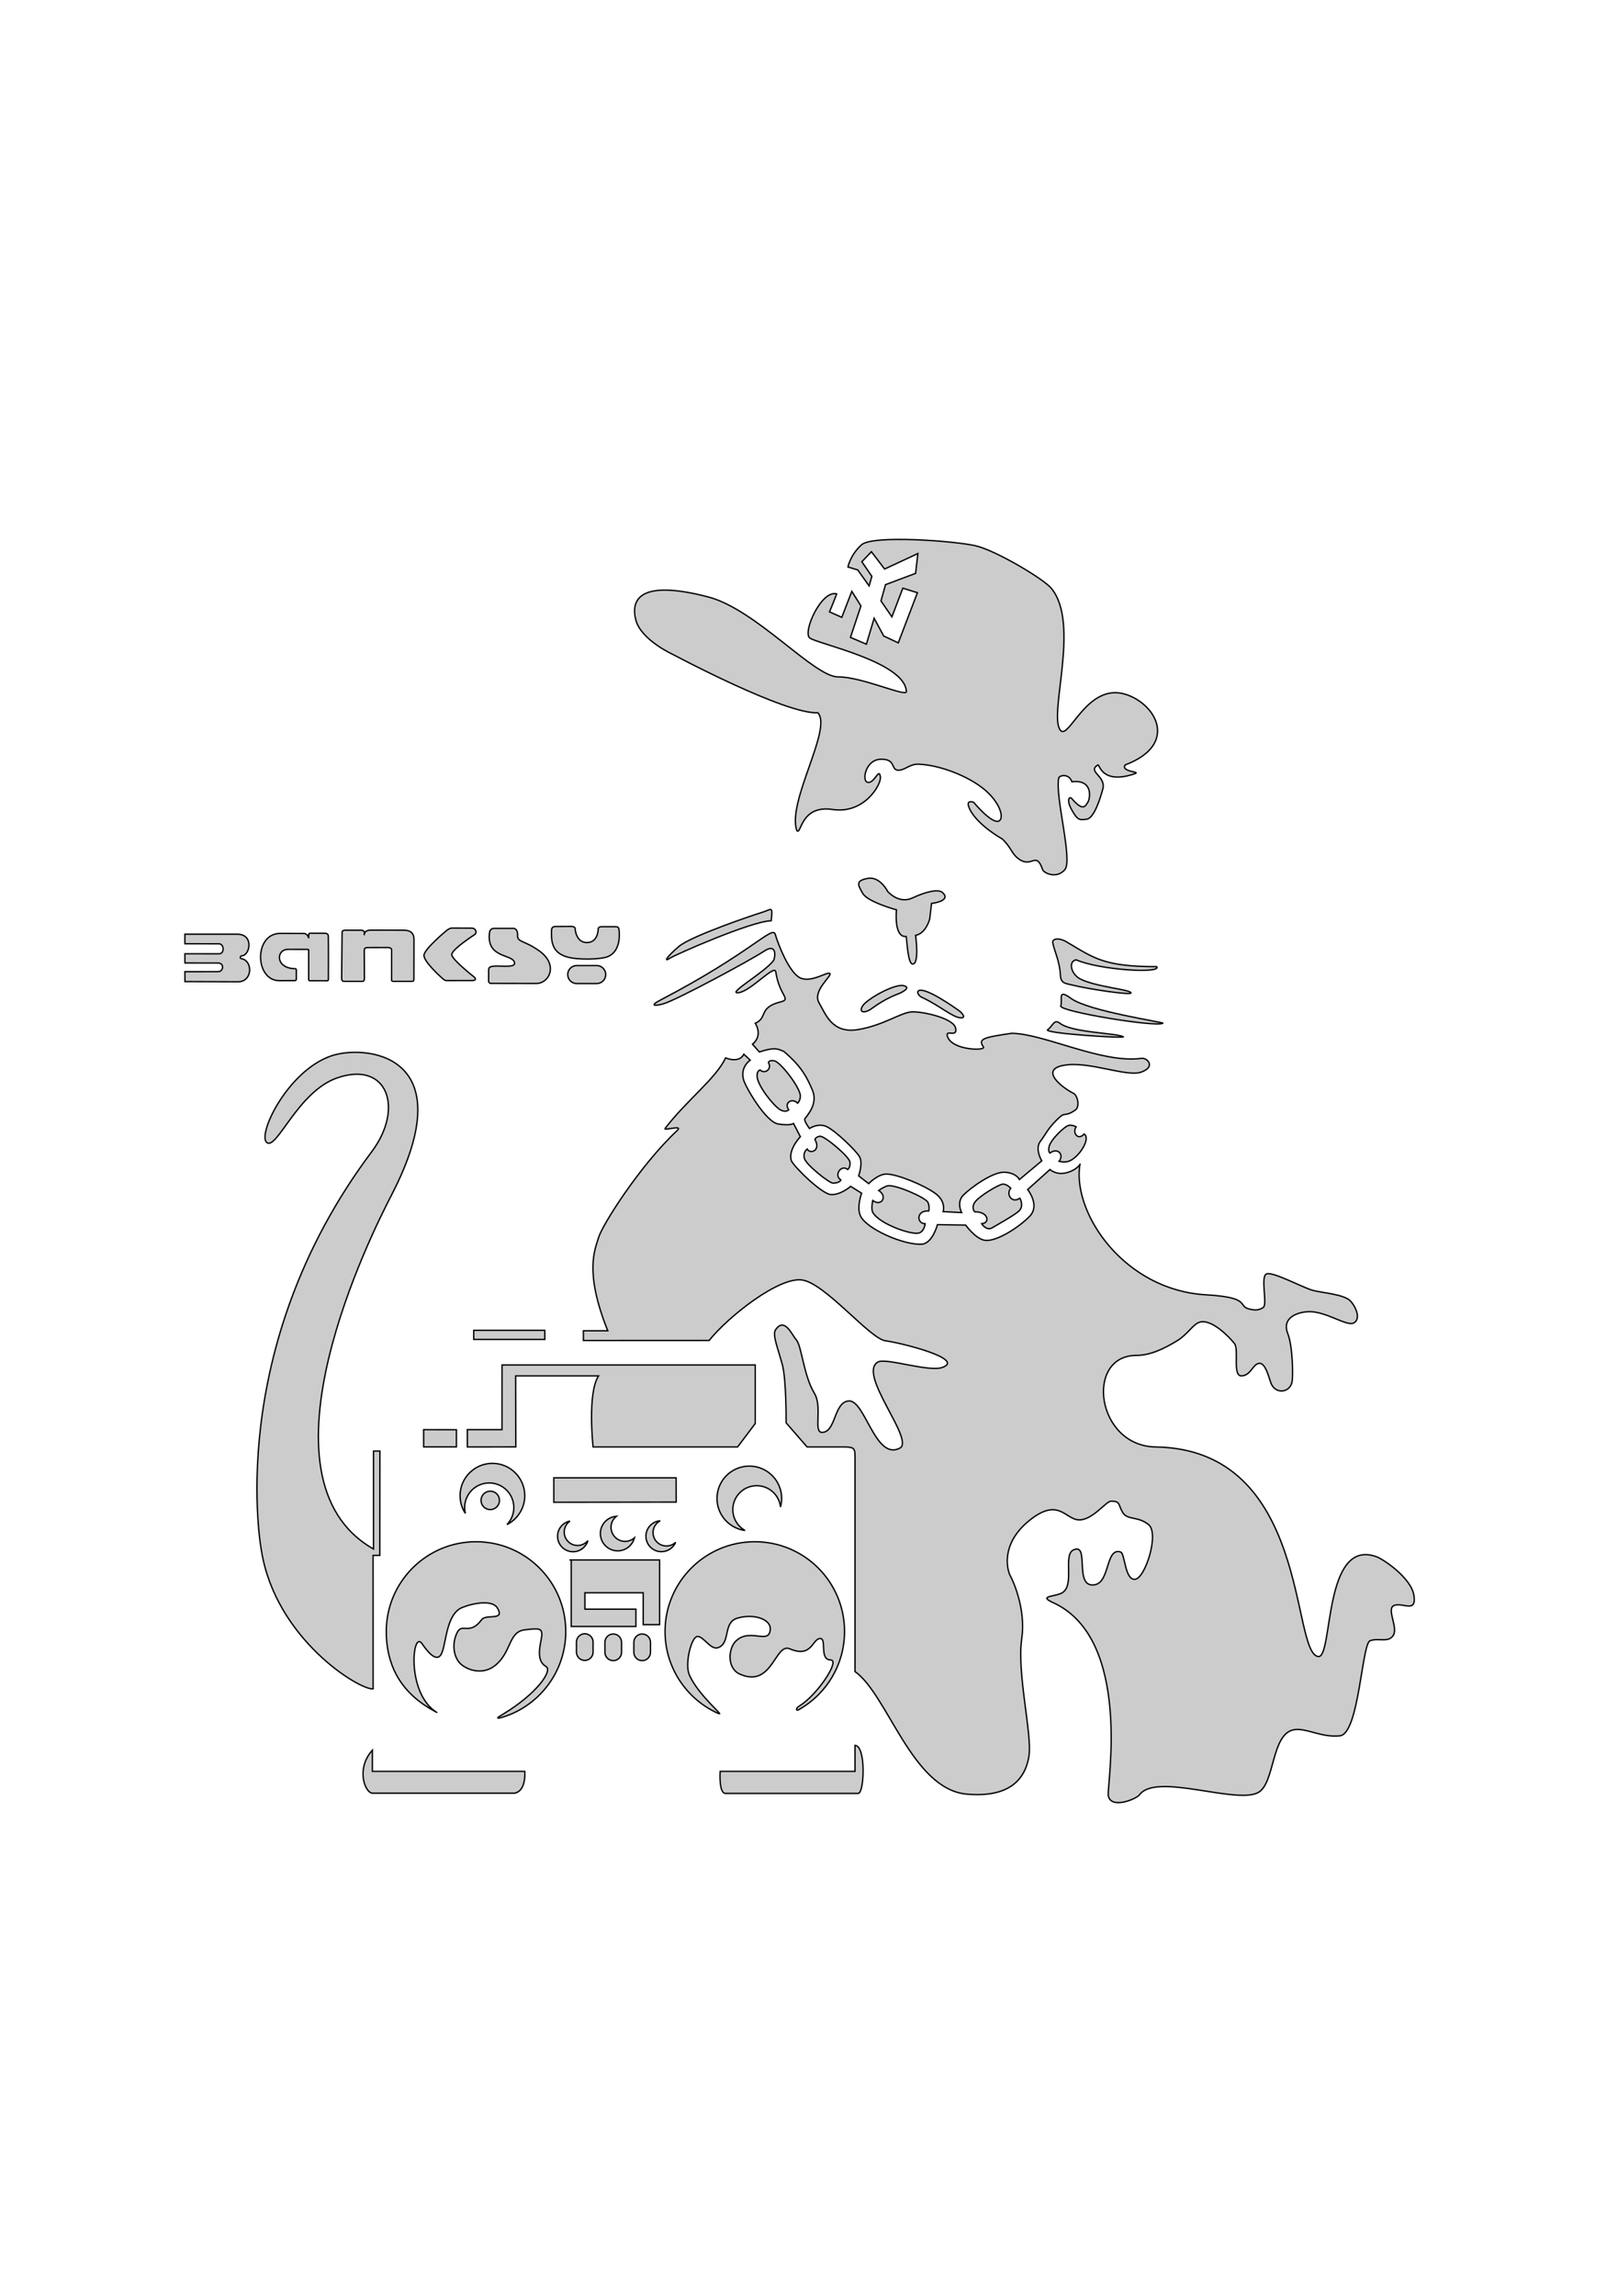 <?xml version="1.0" encoding="UTF-8" standalone="no"?>
<!-- Created with Inkscape (http://www.inkscape.org/) -->
<svg
   xmlns:dc="http://purl.org/dc/elements/1.1/"
   xmlns:cc="http://creativecommons.org/ns#"
   xmlns:rdf="http://www.w3.org/1999/02/22-rdf-syntax-ns#"
   xmlns:svg="http://www.w3.org/2000/svg"
   xmlns="http://www.w3.org/2000/svg"
   xmlns:sodipodi="http://sodipodi.sourceforge.net/DTD/sodipodi-0.dtd"
   xmlns:inkscape="http://www.inkscape.org/namespaces/inkscape"
   id="svg2"
   sodipodi:version="0.32"
   inkscape:version="0.46"
   width="740"
   height="1050"
   xml:space="preserve"
   sodipodi:docname="banks.svg"
   inkscape:output_extension="org.inkscape.output.svg.inkscape"><defs
     id="defs5"><inkscape:perspective
       sodipodi:type="inkscape:persp3d"
       inkscape:vp_x="0 : 526.18109 : 1"
       inkscape:vp_y="0 : 1000 : 0"
       inkscape:vp_z="744.09448 : 526.18109 : 1"
       inkscape:persp3d-origin="372.04724 : 350.78739 : 1"
       id="perspective9" /></defs><sodipodi:namedview
     inkscape:window-height="709"
     inkscape:window-width="800"
     inkscape:pageshadow="2"
     inkscape:pageopacity="0.0"
     guidetolerance="10.0"
     gridtolerance="10.0"
     objecttolerance="10.0"
     borderopacity="1.0"
     bordercolor="#666666"
     pagecolor="#ffffff"
     id="base"
     showgrid="false"
     inkscape:zoom="0.46952381"
     inkscape:cx="370"
     inkscape:cy="525"
     inkscape:window-x="0"
     inkscape:window-y="24"
     inkscape:current-layer="g11" /><g
     id="g11"
     inkscape:groupmode="layer"
     inkscape:label="banks"
     transform="matrix(1.25,0,0,-1.25,0,1050)"><path
       d="M 310.25,632.583 L 313.833,631.5 L 318,625.667 L 319,629.167 L 315.333,634.5 L 318.833,638.167 L 323.667,631.833 L 335.833,637.5 L 335,630.25 L 324,626.125 L 322.333,620.167 L 326.333,614.333 L 330.333,624.833 L 335.667,623.167 L 328.667,604.833 L 323.333,607.333 L 319.833,613.833 L 317,604.333 L 311.167,606.833 L 315,618.333 L 311.667,623.667 L 308,614.167 L 303.5,616.167 C 303.5,616.167 305.375,620.625 306.125,622.75 C 300.5,624.25 293.625,608.75 296.25,606.625 C 298.875,604.5 331.25,597.875 331.625,587 C 331.698,584.865 315.416,592.417 306.625,592.375 C 297.834,592.333 276.641,617.064 259.125,621.625 C 234,628.167 230.75,620.667 232.625,613.25 C 234.5,605.833 246.375,600.5 246.375,600.5 C 246.375,600.5 287.375,578.625 299.25,579.25 C 304.625,573.375 288,546.917 291.5,536.25 C 293.166,533.917 292.629,545.681 304.625,543.875 C 316.25,542.125 322.478,553.02 322.125,555.75 C 321.625,559.625 319.875,552.875 317.25,553.875 C 315.408,554.577 316.667,562.083 322.25,562.25 C 327.833,562.417 325.938,558.438 328.5,558.25 C 331.062,558.062 332.666,560.566 336.125,560.438 C 343.688,560.156 354.031,556.216 360,551.333 C 365.969,546.451 367.562,540.625 365.438,539.625 C 362.75,538.583 356.25,546.5 356.25,546.5 C 356.25,546.5 353.146,547.729 354.667,544.333 C 354.667,544.333 356.333,539.167 366.833,533 C 370.208,529.625 370.065,527.763 372.667,525.833 C 377.646,522.142 379,529 381.5,521.833 C 381.942,520.564 386.688,518.375 389.625,521.875 C 392.562,525.375 385.938,548.75 387.375,555.375 C 387.597,556.399 391.125,557.188 392.188,554 C 400.125,555 398.875,547.75 398,546.5 C 397.125,545.25 396.438,542.875 392.167,547.833 C 391.234,548.917 390.084,547.333 392.167,543.667 C 394.25,540 394.834,539.917 397.667,540.333 C 400.5,540.75 402.842,548.899 403.5,551.333 C 404.812,556.188 397.562,557.688 401.75,560.188 C 402.312,560.25 403.283,552.83 415.333,557 C 417.5,557.75 410,557.583 411.667,560.167 C 431.333,567.583 423.088,582.47 411.833,586 C 397.75,590.417 391.083,569.083 388,572.833 C 383.462,578.354 395.333,611.667 384.75,624.667 C 382.333,627.917 364.5,638.583 357,640.333 C 349.5,642.083 319.251,644.417 315.167,640.667 C 311.083,636.917 310.25,632.583 310.25,632.583 z"
       style="fill:#cccccc;fill-opacity:1;fill-rule:nonzero;stroke:#000000;stroke-opacity:1;stroke-width:0.5;stroke-linecap:butt;stroke-linejoin:miter;stroke-miterlimit:4;stroke-dasharray:none"
       id="path13" /><path
       d="M 317.5,518.667 C 312.999,517.833 313.834,516.333 315.667,513.167 C 317.5,510 328,507.166 328,507.166 C 328,507.166 326.916,496.916 331.583,497.416 C 331.749,496.583 332.167,487.5 333.833,487.334 C 336.506,487.066 335,497.834 335,497.834 C 338.833,498.5 340.167,503.834 340.167,503.834 L 340.833,509.5 C 340.833,509.5 348.333,510.334 344.834,513.5 C 343.325,514.865 338.835,513.833 333.834,511.5 C 328.833,509.166 324.833,513.833 324.833,513.833 C 324.833,513.833 322.001,519.5 317.5,518.667 z"
       style="fill:#cccccc;fill-opacity:1;fill-rule:nonzero;stroke:#000000;stroke-opacity:1;stroke-width:0.5;stroke-linecap:butt;stroke-linejoin:miter;stroke-miterlimit:4;stroke-dasharray:none"
       id="path15" /><path
       d="M 330.667,479.417 C 327.334,480.25 317.334,474.584 315.667,472.084 C 314,469.584 316.322,469.097 319,471.084 C 324.167,474.917 328.667,476.417 328.667,476.417 C 328.667,476.417 334,478.584 330.667,479.417 z"
       style="fill:#cccccc;fill-opacity:1;fill-rule:nonzero;stroke:#000000;stroke-opacity:1;stroke-width:0.5;stroke-linecap:butt;stroke-linejoin:miter;stroke-miterlimit:4;stroke-dasharray:none"
       id="path17" /><path
       d="M 337.667,477.666 C 334.686,478.269 335.666,475.584 337.833,474.916 C 344,471.916 348.5,467.916 351.333,467.666 C 354.155,467.417 351.25,470 351.25,470 C 351.25,470 342,476.791 337.667,477.666 z"
       style="fill:#cccccc;fill-opacity:1;fill-rule:nonzero;stroke:#000000;stroke-opacity:1;stroke-width:0.5;stroke-linecap:butt;stroke-linejoin:miter;stroke-miterlimit:4;stroke-dasharray:none"
       id="path19" /><path
       d="M 278.875,506.25 C 282.208,507.25 282.834,509 282.166,503.166 C 274.833,503 246.99,490.716 245.167,489.5 C 242.667,487.834 243.875,489.916 248.375,493.75 C 252.875,497.584 275.542,505.25 278.875,506.25 z"
       style="fill:#cccccc;fill-opacity:1;fill-rule:nonzero;stroke:#000000;stroke-opacity:1;stroke-width:0.5;stroke-linecap:butt;stroke-linejoin:miter;stroke-miterlimit:4;stroke-dasharray:none"
       id="path21" /><path
       d="M 293,482.166 C 297.166,480.5 303,484.834 303.666,483.834 C 304.334,482.834 297.166,477.5 299.666,473.166 C 302.166,468.834 304.5,461.834 313.833,463.334 C 323.166,464.834 329.667,469.666 333.667,469.834 C 337.667,470 349.001,467.5 349.667,463.834 C 350.333,460.166 345.745,463.693 346.667,460.834 C 348.333,455.667 360.889,455.539 359.833,457 C 357.667,460 360,460.5 370.167,462 C 382.167,461.834 403.167,450.834 417.667,452.834 C 419.676,453.11 423.001,449.834 417.667,447.834 C 412.333,445.834 398.833,451.834 389.5,450.334 C 380.167,448.834 388.299,442.266 392.833,440 C 394.167,439.334 395.333,435.166 393.333,433.834 C 389.14,431.039 390.167,433.834 386.667,430.334 C 383.167,426.834 382.833,425.333 380.667,422.5 C 378.501,419.667 381.167,415.333 381.167,415.333 L 373,408.5 C 373,408.5 371.833,411 367.5,411.167 C 363.167,411.334 355.167,405.499 352.5,402.833 C 349.833,400.167 351.833,396.417 351.833,396.417 L 345.083,396.75 C 345.083,396.75 346.271,400.38 342.333,403.333 C 338.333,406.333 328.333,410.5 324.333,410.5 C 321.171,410.5 317.833,407 317.833,407 L 314.167,409.833 C 314.167,409.833 315.833,414.499 314.5,416.833 C 313.167,419.167 305.666,426.334 302.5,427.834 C 299.334,429.334 296.166,427.166 296.166,427.166 C 296.166,427.166 294,430.083 294.5,430.75 C 295.942,432.673 299.333,436.583 297.166,441.416 C 295.306,445.568 293.666,449.5 286.834,455.334 C 284.5,456.334 283.5,457 277.834,455.166 L 275.334,458 C 279.334,461.334 276.334,465.666 276.334,465.666 C 281,467.666 277.319,471.413 285.666,473.5 C 289.666,474.5 285.166,475.666 283.834,484.5 C 283.404,487.345 274.666,477.334 270.166,476.834 C 265.666,476.334 280,484.375 283,488.625 C 283.615,489.497 284.5,495.334 279.5,492 C 274.5,488.666 247.875,474.375 243,472.875 C 239.873,471.913 237.258,471.866 241.667,474.166 C 275.125,491.625 282.667,501.666 283.666,498.166 C 284.666,494.666 288.834,483.833 293,482.166 z"
       style="fill:#cccccc;fill-opacity:1;fill-rule:nonzero;stroke:#000000;stroke-opacity:1;stroke-width:0.5;stroke-linecap:butt;stroke-linejoin:miter;stroke-miterlimit:4;stroke-dasharray:none"
       id="path23" /><path
       d="M 387.875,465.625 C 392.25,462.25 407.978,462.145 411,460.75 C 412.625,460 381.333,461.959 383.333,463.334 C 385.333,464.709 385.584,467.392 387.875,465.625 z"
       style="fill:#cccccc;fill-opacity:1;fill-rule:nonzero;stroke:#000000;stroke-opacity:1;stroke-width:0.5;stroke-linecap:butt;stroke-linejoin:miter;stroke-miterlimit:4;stroke-dasharray:none"
       id="path25" /><path
       d="M 391.875,474.75 C 398.32,470.034 426.142,466.016 425.5,465.666 C 422.75,464.166 387.5,470 388.125,472 C 388.868,474.377 386.75,478.5 391.875,474.75 z"
       style="fill:#cccccc;fill-opacity:1;fill-rule:nonzero;stroke:#000000;stroke-opacity:1;stroke-width:0.5;stroke-linecap:butt;stroke-linejoin:miter;stroke-miterlimit:4;stroke-dasharray:none"
       id="path27" /><path
       d="M 388,483.125 C 387.75,488.375 385.75,492.125 385.199,495.086 C 384.893,496.734 387.557,497.02 390.125,495.5 C 400.333,489.459 403.875,486.375 423.25,486.375 C 425.083,483.75 402.375,485.125 393.75,488.875 C 390.75,488.312 391.861,483.603 395.25,481.875 C 400.898,478.995 413.064,478.083 413.833,476.834 C 414.5,475.75 398.542,478.084 391.875,479.75 C 389.979,480.224 388.138,480.231 388,483.125 z"
       style="fill:#cccccc;fill-opacity:1;fill-rule:nonzero;stroke:#000000;stroke-opacity:1;stroke-width:0.5;stroke-linecap:butt;stroke-linejoin:miter;stroke-miterlimit:4;stroke-dasharray:none"
       id="path29" /><path
       d="M 283.334,451.916 C 285.584,451.5 292.834,442.084 292.834,439.084 C 292.834,437.285 291.834,436.416 291.834,436.416 C 290,438.5 286.667,436.666 288.584,434 C 288.584,434 287.499,432.75 285.25,434.166 C 283,435.583 277.25,442.666 277,446.25 C 276.86,448.259 278.084,448.584 278.084,448.584 C 280,446.834 282.553,449.156 281.166,451.166 C 281.166,451.166 281.084,452.333 283.334,451.916 z"
       style="fill:#cccccc;fill-opacity:1;fill-rule:nonzero;stroke:#000000;stroke-opacity:1;stroke-width:0.5;stroke-linecap:butt;stroke-linejoin:miter;stroke-miterlimit:4;stroke-dasharray:none"
       id="path31" /><path
       d="M 300,424.334 C 301.583,424.584 310.833,416.833 311,414.833 C 311.167,412.833 310.167,412.167 310.167,412.167 C 307.834,414.167 304.916,410.083 307.666,408.333 C 307.666,408.333 307.334,407.25 304.834,407.167 C 303.49,407.122 295,413.834 294.334,416.167 C 293.666,418.5 295.334,419.667 295.334,419.667 C 296.334,417.667 300.5,419 298.166,423.166 C 298.166,423.166 298.417,424.084 300,424.334 z"
       style="fill:#cccccc;fill-opacity:1;fill-rule:nonzero;stroke:#000000;stroke-opacity:1;stroke-width:0.5;stroke-linecap:butt;stroke-linejoin:miter;stroke-miterlimit:4;stroke-dasharray:none"
       id="path33" /><path
       d="M 324.667,406.167 C 327.25,406.917 338.667,401.917 339.5,400.167 C 340.217,398.662 339.833,397 339.833,397 C 335.167,397.333 335.333,392.333 338.5,392.333 C 338.5,392.333 338.167,389 335.667,388.833 C 332.238,388.604 321.5,392.5 319.333,396.5 C 318.618,397.82 319.333,400.833 319.333,400.833 C 322.333,398.5 325,402.167 321.5,404.5 C 321.5,404.5 323.138,405.723 324.667,406.167 z"
       style="fill:#cccccc;fill-opacity:1;fill-rule:nonzero;stroke:#000000;stroke-opacity:1;stroke-width:0.5;stroke-linecap:butt;stroke-linejoin:miter;stroke-miterlimit:4;stroke-dasharray:none"
       id="path35" /><path
       d="M 367,406.833 C 368.417,406.833 369.833,405.333 369.833,405.333 C 368,403.25 370.084,399.584 373.167,401.667 C 373.167,401.667 374.667,399 373,397.167 C 371.644,395.676 364.457,391.707 363,390.833 C 360.917,389.583 359.167,392.333 359.167,392.333 C 362.417,392.583 361.584,396.833 356.667,396.667 C 356.667,396.667 355.251,398.001 356.667,400.167 C 358.083,402.333 365.583,406.833 367,406.833 z"
       style="fill:#cccccc;fill-opacity:1;fill-rule:nonzero;stroke:#000000;stroke-opacity:1;stroke-width:0.5;stroke-linecap:butt;stroke-linejoin:miter;stroke-miterlimit:4;stroke-dasharray:none"
       id="path37" /><path
       d="M 383.833,420.5 C 384.399,423.102 389.667,428.166 391.167,428.334 C 392.667,428.5 393.75,427.75 393.75,427.75 C 392.25,425.834 394.333,422.5 396.667,425.166 C 396.667,425.166 397.985,424.539 397.167,422.083 C 396.417,419.833 394.167,416.667 391.417,415.333 C 389.752,414.525 387.5,415.167 387.5,415.167 C 389.5,417.751 386.833,420.333 384.167,418.167 C 384.167,418.167 383.416,418.584 383.833,420.5 z"
       style="fill:#cccccc;fill-opacity:1;fill-rule:nonzero;stroke:#000000;stroke-opacity:1;stroke-width:0.5;stroke-linecap:butt;stroke-linejoin:miter;stroke-miterlimit:4;stroke-dasharray:none"
       id="path39" /><path
       d="M 247.833,426.5 C 250.073,428.605 242.622,426.237 243.333,427.167 C 251.281,437.566 261.834,445.334 265.5,453 C 265.5,453 270.333,450.834 272.166,454.334 L 274.5,452.167 C 274.5,452.167 270.833,449.834 272,445.167 C 272.677,442.456 280.166,429.584 284.666,428.834 C 289.166,428.084 290.333,429 290.333,429 L 292.834,424.166 C 292.834,424.166 288.333,419.5 289.5,415.5 C 290.032,413.675 300.5,403.25 304,403 C 307.5,402.75 311.25,406 311.25,406 L 315.25,403.5 C 315.25,403.5 313.323,398.294 314.833,395.167 C 317.167,390.333 330.667,384.5 337.167,384.833 C 341.193,385.039 343,392 343,392 L 353.333,391.834 C 353.333,391.834 356.659,387.137 360,386.334 C 364.167,385.333 373.083,391.167 376.833,395.167 C 380.583,399.167 376,404.834 376,404.834 L 384.167,412.167 C 384.167,412.167 386.833,409.584 391.333,411.334 C 395.833,413.084 395.289,415.521 395,413.167 C 392.833,395.5 411.632,368.063 441.167,366.334 C 459.667,365.251 451.334,361.667 458.667,360.834 C 458.667,360.834 460.667,360.5 462.25,361.75 C 463.833,363 461,373.25 463.5,374 C 466,374.75 476.667,369 480.167,368 C 483.667,367 492.083,366.584 494.333,363.834 C 496.583,361.084 497.75,357.25 495.25,356 C 492.75,354.75 485.333,360.167 479.167,360.167 C 475.408,360.167 468.754,358.311 471.167,352.167 C 473,347.5 473.16,336.597 472.75,334.5 C 472,330.667 467.167,329.834 465.25,333.5 C 464.473,334.986 463.25,341.5 460.75,341.25 C 458.25,341 457.833,336.917 454.333,336.667 C 450.833,336.417 453.417,346.25 451.667,348.5 C 449.917,350.75 443.167,357.834 438.75,356.25 C 436.401,355.408 434.452,351.801 430.667,349.5 C 426.04,346.688 420.946,344.167 415.833,344.167 C 396.833,344.167 401,311 422.833,310.667 C 479.406,309.804 472.224,235.225 482.333,234 C 487.833,233.334 484,277.667 503.667,270.5 C 506.086,269.618 516.333,262.833 517.333,256.333 C 518.333,249.833 513.5,253.75 510.25,252.75 C 507,251.75 511.583,244.833 509.833,241.833 C 508.083,238.833 504.25,241 501.25,239.75 C 498.25,238.5 497.25,205.75 490.25,205 C 483.25,204.25 477.667,208.167 473.167,207.167 C 465.188,205.394 466.417,187.833 460.5,184.333 C 452.673,179.703 423.166,191.666 417,183.5 C 415.704,181.784 406.333,178 405.5,183.167 C 404.94,186.638 414.5,240.5 385.25,253.75 C 379.646,256.288 386.146,255.803 388.667,257.333 C 393.333,260.166 388.833,271.167 392.75,273 C 398.927,275.891 392.667,259 400.5,260.25 C 406.199,261.159 404.5,274 410,272.25 C 411.668,271.72 411.5,262 415.25,262.25 C 419,262.5 424.25,279 420.25,282.25 C 416.25,285.5 412.5,283.75 410.75,286.75 C 409,289.75 410,290.833 406.5,290.833 C 404.68,290.833 399.667,283.75 394.667,284 C 389.667,284.25 387.25,292.417 376.5,283.667 C 365.75,274.917 368.667,265.25 369.667,263.5 C 370.667,261.75 375.431,251.248 373.833,240.5 C 372,228.167 377.667,205.5 376.5,197.75 C 374.72,185.925 365.285,182.603 353.667,183.667 C 333.667,185.5 324.833,220 312.833,228.5 L 312.833,307.333 C 312.833,310.291 312.272,310.584 309.147,310.667 L 295.313,310.667 L 287.625,319.5 C 287.625,319.5 287.744,335.197 286.25,340.75 C 284.553,347.057 282.549,351.699 283.75,353.5 C 287.046,358.444 289.869,351.468 291.25,350 C 293.39,347.727 293.858,337.153 298,330.25 C 301,325.25 297.5,316 300.75,316 C 305.898,316 305,327 310.5,327.5 C 316.496,328.045 320.25,305.5 329.25,310.25 C 334.83,313.195 313.5,337.5 321.25,341.75 C 324.191,343.362 339.75,338 344.75,339.75 C 353.483,342.807 329.75,348.75 324,349.5 C 318.25,350.25 302,370.5 293.5,371.75 C 285,373 266.459,358.375 259.459,349.625 L 213.453,349.609 L 213.458,353.167 L 222.375,353.172 C 213.625,374.922 217.791,383.085 219,387.25 C 220.31,391.761 234,413.5 247.833,426.5 z"
       style="fill:#cccccc;fill-opacity:1;fill-rule:nonzero;stroke:#000000;stroke-opacity:1;stroke-width:0.5;stroke-linecap:butt;stroke-linejoin:miter;stroke-miterlimit:4;stroke-dasharray:none"
       id="path41" /><path
       d="M 97.666,422 C 94,424.667 105,448 121,453.667 C 133.092,457.95 170.333,455 143.167,402.667 C 136.499,389.821 90.833,299.333 136.667,273.333 L 136.667,309.167 L 139,309.188 L 138.958,271 L 136.5,271 L 136.516,222.172 C 131.516,221.672 100.834,240.5 95.666,272.667 C 95.666,272.667 81.527,346.036 136,418.667 C 148,434.667 141.686,452.069 123.334,445.667 C 109,440.667 101.333,419.333 97.666,422 z"
       style="fill:#cccccc;fill-opacity:1;fill-rule:nonzero;stroke:#000000;stroke-opacity:1;stroke-width:0.5;stroke-linecap:butt;stroke-linejoin:miter;stroke-miterlimit:4;stroke-dasharray:none"
       id="path43" /><path
       d="M 183.688,340.667 L 276.334,340.667 L 276.334,319.25 L 269.875,310.667 L 217,310.667 C 217,310.667 214.833,330.333 219,336.667 L 188.667,336.667 L 188.729,310.688 L 171,310.667 L 171,317 L 183.667,317 L 183.688,340.667 z"
       style="fill:#cccccc;fill-opacity:1;fill-rule:nonzero;stroke:#000000;stroke-opacity:1;stroke-width:0.5;stroke-linecap:butt;stroke-linejoin:miter;stroke-miterlimit:4;stroke-dasharray:none"
       id="path45" /><path
       d="M 199.333,353.333 L 199.333,350 L 173.333,350 L 173.333,353.333 L 199.333,353.333 z"
       style="fill:#cccccc;fill-opacity:1;fill-rule:nonzero;stroke:#000000;stroke-opacity:1;stroke-width:0.5;stroke-linecap:butt;stroke-linejoin:miter;stroke-miterlimit:4;stroke-dasharray:none"
       id="path47" /><path
       d="M 167,316.979 L 167,310.688 L 155,310.688 L 155,317 L 167,316.979 z"
       style="fill:#cccccc;fill-opacity:1;fill-rule:nonzero;stroke:#000000;stroke-opacity:1;stroke-width:0.5;stroke-linecap:butt;stroke-linejoin:miter;stroke-miterlimit:4;stroke-dasharray:none"
       id="path49" /><path
       d="M 202.625,299.375 L 202.625,290.438 L 247.406,290.5 L 247.375,299.375 L 202.625,299.375 z"
       style="fill:#cccccc;fill-opacity:1;fill-rule:nonzero;stroke:#000000;stroke-opacity:1;stroke-width:0.5;stroke-linecap:butt;stroke-linejoin:miter;stroke-miterlimit:4;stroke-dasharray:none"
       id="path51" /><path
       d="M 209,269.333 L 209,245 L 232.667,245 L 232.667,251.333 L 214,251.333 L 214,257.333 L 235.333,257.333 L 235.333,245.667 L 241.333,245.667 L 241.333,269.333 L 208.333,269.333"
       style="fill:#cccccc;fill-opacity:1;fill-rule:nonzero;stroke:#000000;stroke-opacity:1;stroke-width:0.5;stroke-linecap:butt;stroke-linejoin:miter;stroke-miterlimit:4;stroke-dasharray:none"
       id="path53" /><path
       d="M 174.167,276 C 156.034,276 141.333,261.3 141.333,243.166 C 141.333,231.707 145.911,221.394 158.075,214.539 C 158.491,214.305 161.375,212.625 159.343,213.865 C 148.625,221.125 150.875,243.75 154.375,238.75 C 156.188,236.159 159.268,232.105 161.125,234.375 C 163.375,237.125 162.75,249.5 169.25,252 C 173.946,253.806 180.29,254.649 182,251.75 C 184.875,246.875 177.91,249.714 176.25,247.5 C 171.75,241.5 169.087,246.526 167.25,242.75 C 165,238.125 166.25,233.125 168.875,231 C 171.5,228.875 177,227.125 181.5,231 C 187.141,235.857 186.125,243 191.875,243.75 C 197.625,244.5 198.051,244.063 198.25,242.375 C 198.5,240.25 195.286,232.95 199.75,230.375 C 202.391,228.852 196.25,220.25 184,212.875 C 179.375,210.25 184.375,211.875 186.855,212.877 C 198.688,217.84 207,229.531 207,243.166 C 207,261.3 192.3,276 174.167,276 z"
       style="fill:#cccccc;fill-opacity:1;fill-rule:nonzero;stroke:#000000;stroke-opacity:1;stroke-width:0.5;stroke-linecap:butt;stroke-linejoin:miter;stroke-miterlimit:4;stroke-dasharray:none"
       id="path55" /><path
       d="M 211.344,274.625 C 208.634,274.625 206.438,276.821 206.438,279.531 C 206.438,281.2 207.274,282.669 208.546,283.555 C 205.954,283.035 204,280.746 204,278 C 204,274.87 206.537,272.334 209.667,272.334 C 212.246,272.334 214.418,274.058 215.104,276.415 C 214.205,275.33 212.863,274.625 211.344,274.625 z"
       style="fill:#cccccc;fill-opacity:1;fill-rule:nonzero;stroke:#000000;stroke-opacity:1;stroke-width:0.5;stroke-linecap:butt;stroke-linejoin:miter;stroke-miterlimit:4;stroke-dasharray:none"
       id="path57" /><path
       d="M 243.844,274.438 C 241.134,274.438 238.938,276.634 238.938,279.344 C 238.938,281.229 240.012,282.845 241.57,283.667 C 238.642,283.446 236.333,281.006 236.333,278.021 C 236.333,274.892 238.871,272.355 242,272.355 C 244.336,272.355 246.341,273.77 247.208,275.787 C 246.329,274.956 245.15,274.438 243.844,274.438 z"
       style="fill:#cccccc;fill-opacity:1;fill-rule:nonzero;stroke:#000000;stroke-opacity:1;stroke-width:0.5;stroke-linecap:butt;stroke-linejoin:miter;stroke-miterlimit:4;stroke-dasharray:none"
       id="path59" /><path
       d="M 228.719,276.125 C 225.871,276.125 223.562,278.434 223.562,281.281 C 223.562,282.921 224.343,284.365 225.536,285.31 C 222.255,285.071 219.667,282.341 219.667,279 C 219.667,275.502 222.502,272.666 226,272.666 C 228.96,272.666 231.438,274.7 232.133,277.444 C 231.222,276.633 230.035,276.125 228.719,276.125 z"
       style="fill:#cccccc;fill-opacity:1;fill-rule:nonzero;stroke:#000000;stroke-opacity:1;stroke-width:0.5;stroke-linecap:butt;stroke-linejoin:miter;stroke-miterlimit:4;stroke-dasharray:none"
       id="path61" /><path
       d="M 180.167,304.667 C 173.631,304.667 168.333,299.369 168.333,292.834 C 168.333,290.444 169.048,288.224 170.266,286.363 C 170.099,287.049 170,287.763 170,288.5 C 170,293.471 174.029,297.5 179,297.5 C 183.971,297.5 188,293.471 188,288.5 C 188,286.083 187.042,283.893 185.491,282.275 C 189.349,284.226 192,288.215 192,292.834 C 192,299.369 186.703,304.667 180.167,304.667 z"
       style="fill:#cccccc;fill-opacity:1;fill-rule:nonzero;stroke:#000000;stroke-opacity:1;stroke-width:0.5;stroke-linecap:butt;stroke-linejoin:miter;stroke-miterlimit:4;stroke-dasharray:none"
       id="path63" /><path
       d="M 182.75,291.125 C 182.75,289.261 181.239,287.75 179.375,287.75 C 177.511,287.75 176,289.261 176,291.125 C 176,292.989 177.511,294.5 179.375,294.5 C 181.239,294.5 182.75,292.989 182.75,291.125 z"
       style="fill:#cccccc;fill-opacity:1;fill-rule:nonzero;stroke:#000000;stroke-opacity:1;stroke-width:0.5;stroke-linecap:butt;stroke-linejoin:miter;stroke-miterlimit:4;stroke-dasharray:none"
       id="path65" /><path
       d="M 268.125,287.75 C 268.125,292.582 272.042,296.5 276.875,296.5 C 281.383,296.5 285.092,293.09 285.57,288.709 C 285.843,289.706 286,290.751 286,291.834 C 286,298.369 280.703,303.667 274.167,303.667 C 267.631,303.667 262.334,298.369 262.334,291.834 C 262.334,285.827 266.812,280.879 272.608,280.114 C 269.935,281.611 268.125,284.468 268.125,287.75 z"
       style="fill:#cccccc;fill-opacity:1;fill-rule:nonzero;stroke:#000000;stroke-opacity:1;stroke-width:0.5;stroke-linecap:butt;stroke-linejoin:miter;stroke-miterlimit:4;stroke-dasharray:none"
       id="path67" /><path
       d="M 312.833,201.51 L 312.833,192 L 263.49,192 C 263.49,192 262.917,183.875 265.5,183.917 L 314.125,183.917 C 316.291,184.75 316.832,201.353 312.833,201.51 z"
       style="fill:#cccccc;fill-opacity:1;fill-rule:nonzero;stroke:#000000;stroke-opacity:1;stroke-width:0.5;stroke-linecap:butt;stroke-linejoin:miter;stroke-miterlimit:4;stroke-dasharray:none"
       id="path69" /><path
       d="M 136.25,199.751 L 136.25,192 L 192,192 C 192,192 192.688,184.75 188.188,184 L 136.25,184 C 133.5,184.167 130.167,193 136.25,199.751 z"
       style="fill:#cccccc;fill-opacity:1;fill-rule:nonzero;stroke:#000000;stroke-opacity:1;stroke-width:0.5;stroke-linecap:butt;stroke-linejoin:miter;stroke-miterlimit:4;stroke-dasharray:none"
       id="path71" /><path
       d="M 217,235.625 C 217,233.945 215.638,232.583 213.958,232.583 L 213.958,232.583 C 212.278,232.583 210.917,233.945 210.917,235.625 L 210.917,239.291 C 210.917,240.971 212.278,242.333 213.958,242.333 L 213.958,242.333 C 215.638,242.333 217,240.971 217,239.291 L 217,235.625 z"
       style="fill:#cccccc;fill-opacity:1;fill-rule:nonzero;stroke:#000000;stroke-opacity:1;stroke-width:0.5;stroke-linecap:butt;stroke-linejoin:miter;stroke-miterlimit:4;stroke-dasharray:none"
       id="path73" /><path
       d="M 238,235.542 C 238,233.862 236.638,232.5 234.958,232.5 L 234.958,232.5 C 233.278,232.5 231.916,233.862 231.916,235.542 L 231.916,239.208 C 231.916,240.888 233.278,242.25 234.958,242.25 L 234.958,242.25 C 236.638,242.25 238,240.888 238,239.208 L 238,235.542 z"
       style="fill:#cccccc;fill-opacity:1;fill-rule:nonzero;stroke:#000000;stroke-opacity:1;stroke-width:0.5;stroke-linecap:butt;stroke-linejoin:miter;stroke-miterlimit:4;stroke-dasharray:none"
       id="path75" /><path
       d="M 227.417,235.542 C 227.417,233.862 226.055,232.5 224.375,232.5 L 224.375,232.5 C 222.695,232.5 221.333,233.862 221.333,235.542 L 221.333,239.208 C 221.333,240.888 222.695,242.25 224.375,242.25 L 224.375,242.25 C 226.055,242.25 227.417,240.888 227.417,239.208 L 227.417,235.542 z"
       style="fill:#cccccc;fill-opacity:1;fill-rule:nonzero;stroke:#000000;stroke-opacity:1;stroke-width:0.5;stroke-linecap:butt;stroke-linejoin:miter;stroke-miterlimit:4;stroke-dasharray:none"
       id="path77" /><path
       d="M 276.167,276 C 258.034,276 243.333,261.3 243.333,243.166 C 243.333,229.841 251.276,218.378 262.682,213.231 C 262.706,213.265 262.714,213.354 262.75,213.333 C 265.916,211.417 255.25,220 252.167,227.417 C 250.515,231.39 252.917,241.167 255.167,241.333 C 257.416,241.499 259.994,236.266 262.75,237.25 C 267.416,238.917 264.444,246.382 269.666,248 C 275.583,249.833 282.045,247.752 281.834,244 C 281.5,238.083 274.417,244.667 269.25,239.667 C 266.425,236.934 265.921,229.707 270.666,227.583 C 282.584,222.25 283.584,239.083 288.916,236.833 C 297.011,233.418 297.084,240.167 299.916,240.583 C 302.75,240.999 299.569,232.824 303.916,232.75 C 307.475,232.688 299.166,220.083 292.553,215.949 C 291.166,215.25 290.904,213.625 292.75,214.833 L 292.75,214.832 C 302.469,220.533 309,231.084 309,243.166 C 309,261.3 294.3,276 276.167,276 z"
       style="fill:#cccccc;fill-opacity:1;fill-rule:nonzero;stroke:#000000;stroke-opacity:1;stroke-width:0.5;stroke-linecap:butt;stroke-linejoin:miter;stroke-miterlimit:4;stroke-dasharray:none"
       id="path79" /><path
       d="M 67.646,498.25 L 86.812,498.25 C 93.041,498.25 91.459,490.375 88.416,490.334 C 87.994,490.328 87.584,489.416 88.334,489.291 C 92.575,488.584 92.51,480.818 87.041,480.834 L 67.656,480.906 L 67.646,484.531 L 79.791,484.541 C 81.854,484.541 82.084,487.709 79.834,487.709 L 67.656,487.719 L 67.646,491.094 L 80.209,491.084 C 82.172,491.094 82.073,494.729 80.104,494.729 L 67.646,494.75 L 67.646,498.25 z"
       style="fill:#cccccc;fill-opacity:1;fill-rule:nonzero;stroke:#000000;stroke-opacity:1;stroke-width:0.5;stroke-linecap:butt;stroke-linejoin:miter;stroke-miterlimit:4;stroke-dasharray:none"
       id="path81" /><path
       d="M 120.156,481.844 C 120.156,481.844 120.213,494.512 120.125,497.594 C 120.094,498.688 118.781,498.594 118.781,498.594 L 113.666,498.604 C 113.104,498.604 112.979,498.541 112.959,497.875 L 112.938,496.771 C 112.938,496.771 112.666,498.541 111.021,498.521 L 102.562,498.541 C 92.812,498.562 93.166,481.188 102.25,481.25 L 107.797,481.266 C 108.328,481.297 108.391,481.406 108.422,481.938 L 108.422,485.172 C 108.406,485.688 108.062,485.625 108.062,485.625 C 100.625,485.688 100.938,492.75 105.453,492.703 L 112.188,492.688 C 113.031,492.688 112.938,492.656 112.938,491.938 L 112.938,481.719 C 112.938,481.359 113.078,481.219 113.375,481.219 L 119.688,481.203 C 120.062,481.203 120.156,481.375 120.156,481.844 z"
       style="fill:#cccccc;fill-opacity:1;fill-rule:nonzero;stroke:#000000;stroke-opacity:1;stroke-width:0.5;stroke-linecap:butt;stroke-linejoin:miter;stroke-miterlimit:4;stroke-dasharray:none"
       id="path83" /><path
       d="M 135.562,499.734 C 133.125,499.734 133.281,497.891 133.281,497.891 L 133.281,499.03 C 133.234,499.469 132.703,499.702 132.109,499.703 L 126.291,499.709 C 125.5,499.709 125.214,499.392 125.166,498.959 C 125.161,498.905 125,482.25 125,482.25 C 125,481.344 125.25,480.969 126,481 L 132.688,481 C 133.188,481 133.344,481.531 133.329,482.23 L 133.281,492.344 C 133.281,493 133.625,493.312 134.344,493.344 C 134.344,493.344 141.878,493.381 141.969,493.375 C 142.844,493.312 143.281,493 143.281,492.531 L 143.281,482.156 C 143.312,481.375 143.094,481 143.938,481 L 150.75,481 C 151.438,481 151.438,481.469 151.438,481.984 L 151.469,496.406 C 151.453,498.375 150.406,499.703 147.828,499.719 L 135.562,499.734 z"
       style="fill:#cccccc;fill-opacity:1;fill-rule:nonzero;stroke:#000000;stroke-opacity:1;stroke-width:0.5;stroke-linecap:butt;stroke-linejoin:miter;stroke-miterlimit:4;stroke-dasharray:none"
       id="path85" /><path
       d="M 172.531,500.469 L 165.594,500.5 C 164.594,500.5 164.417,500.271 163.5,499.688 C 163.5,499.688 155.125,492.785 155.125,490.5 C 155.125,488.065 161.5,482.406 161.5,482.406 C 162.406,481.531 162.75,481.365 163.25,481.281 L 172.917,481.291 C 173.906,481.312 174.312,481.781 173.542,482.541 C 173.542,482.541 165.5,488.834 165.292,490.709 C 165.081,492.601 173.708,498.125 173.708,498.125 C 174.625,498.834 174.156,500.469 172.531,500.469 z"
       style="fill:#cccccc;fill-opacity:1;fill-rule:nonzero;stroke:#000000;stroke-opacity:1;stroke-width:0.5;stroke-linecap:butt;stroke-linejoin:miter;stroke-miterlimit:4;stroke-dasharray:none"
       id="path87" /><path
       d="M 180.625,500.375 C 179.406,500.312 179.156,499.156 179.156,499.156 C 177.656,489.281 187.521,491.13 188.25,487.875 C 188.791,485.461 181.636,487.237 179.406,486.281 C 179.188,486.188 178.812,486 178.781,485.031 L 178.781,480.938 C 178.881,480.652 179.094,480.25 179.594,480.25 L 196.219,480.219 C 201.094,480.25 204.25,487.094 197.5,492 C 191.751,496.178 189.2,495.162 189.375,497.906 C 189.469,499.375 188.719,500.344 188.042,500.375 L 180.625,500.375 z"
       style="fill:#cccccc;fill-opacity:1;fill-rule:nonzero;stroke:#000000;stroke-opacity:1;stroke-width:0.5;stroke-linecap:butt;stroke-linejoin:miter;stroke-miterlimit:4;stroke-dasharray:none"
       id="path89" /><path
       d="M 209.033,501.094 L 203.125,501.062 C 202.438,501.062 201.839,500.647 201.812,499.875 C 201.688,496.188 201.571,491.652 207.438,489.938 C 211.5,488.75 219.893,488.99 222.438,490.062 C 226.417,491.74 226.875,496.615 226.5,499.781 C 226.417,500.486 226.354,500.917 225.312,501 L 220.188,501 C 218.821,501.028 218.875,500.166 218.875,500.166 C 218.875,500.166 218.906,495.188 214.75,495.188 C 210.531,495.188 210.406,500.531 210.406,500.531 C 210.406,500.531 210.188,501.094 209.033,501.094 z"
       style="fill:#cccccc;fill-opacity:1;fill-rule:nonzero;stroke:#000000;stroke-opacity:1;stroke-width:0.5;stroke-linecap:butt;stroke-linejoin:miter;stroke-miterlimit:4;stroke-dasharray:none"
       id="path91" /><path
       d="M 221.625,483.484 C 221.625,481.664 220.149,480.188 218.328,480.188 L 211.016,480.188 C 209.195,480.188 207.719,481.664 207.719,483.484 L 207.719,483.484 C 207.719,485.305 209.195,486.781 211.016,486.781 L 218.328,486.781 C 220.149,486.781 221.625,485.305 221.625,483.484 L 221.625,483.484 z"
       style="fill:#cccccc;fill-opacity:1;fill-rule:nonzero;stroke:#000000;stroke-opacity:1;stroke-width:0.5;stroke-linecap:butt;stroke-linejoin:miter;stroke-miterlimit:4;stroke-dasharray:none"
       id="path93" /></g></svg>